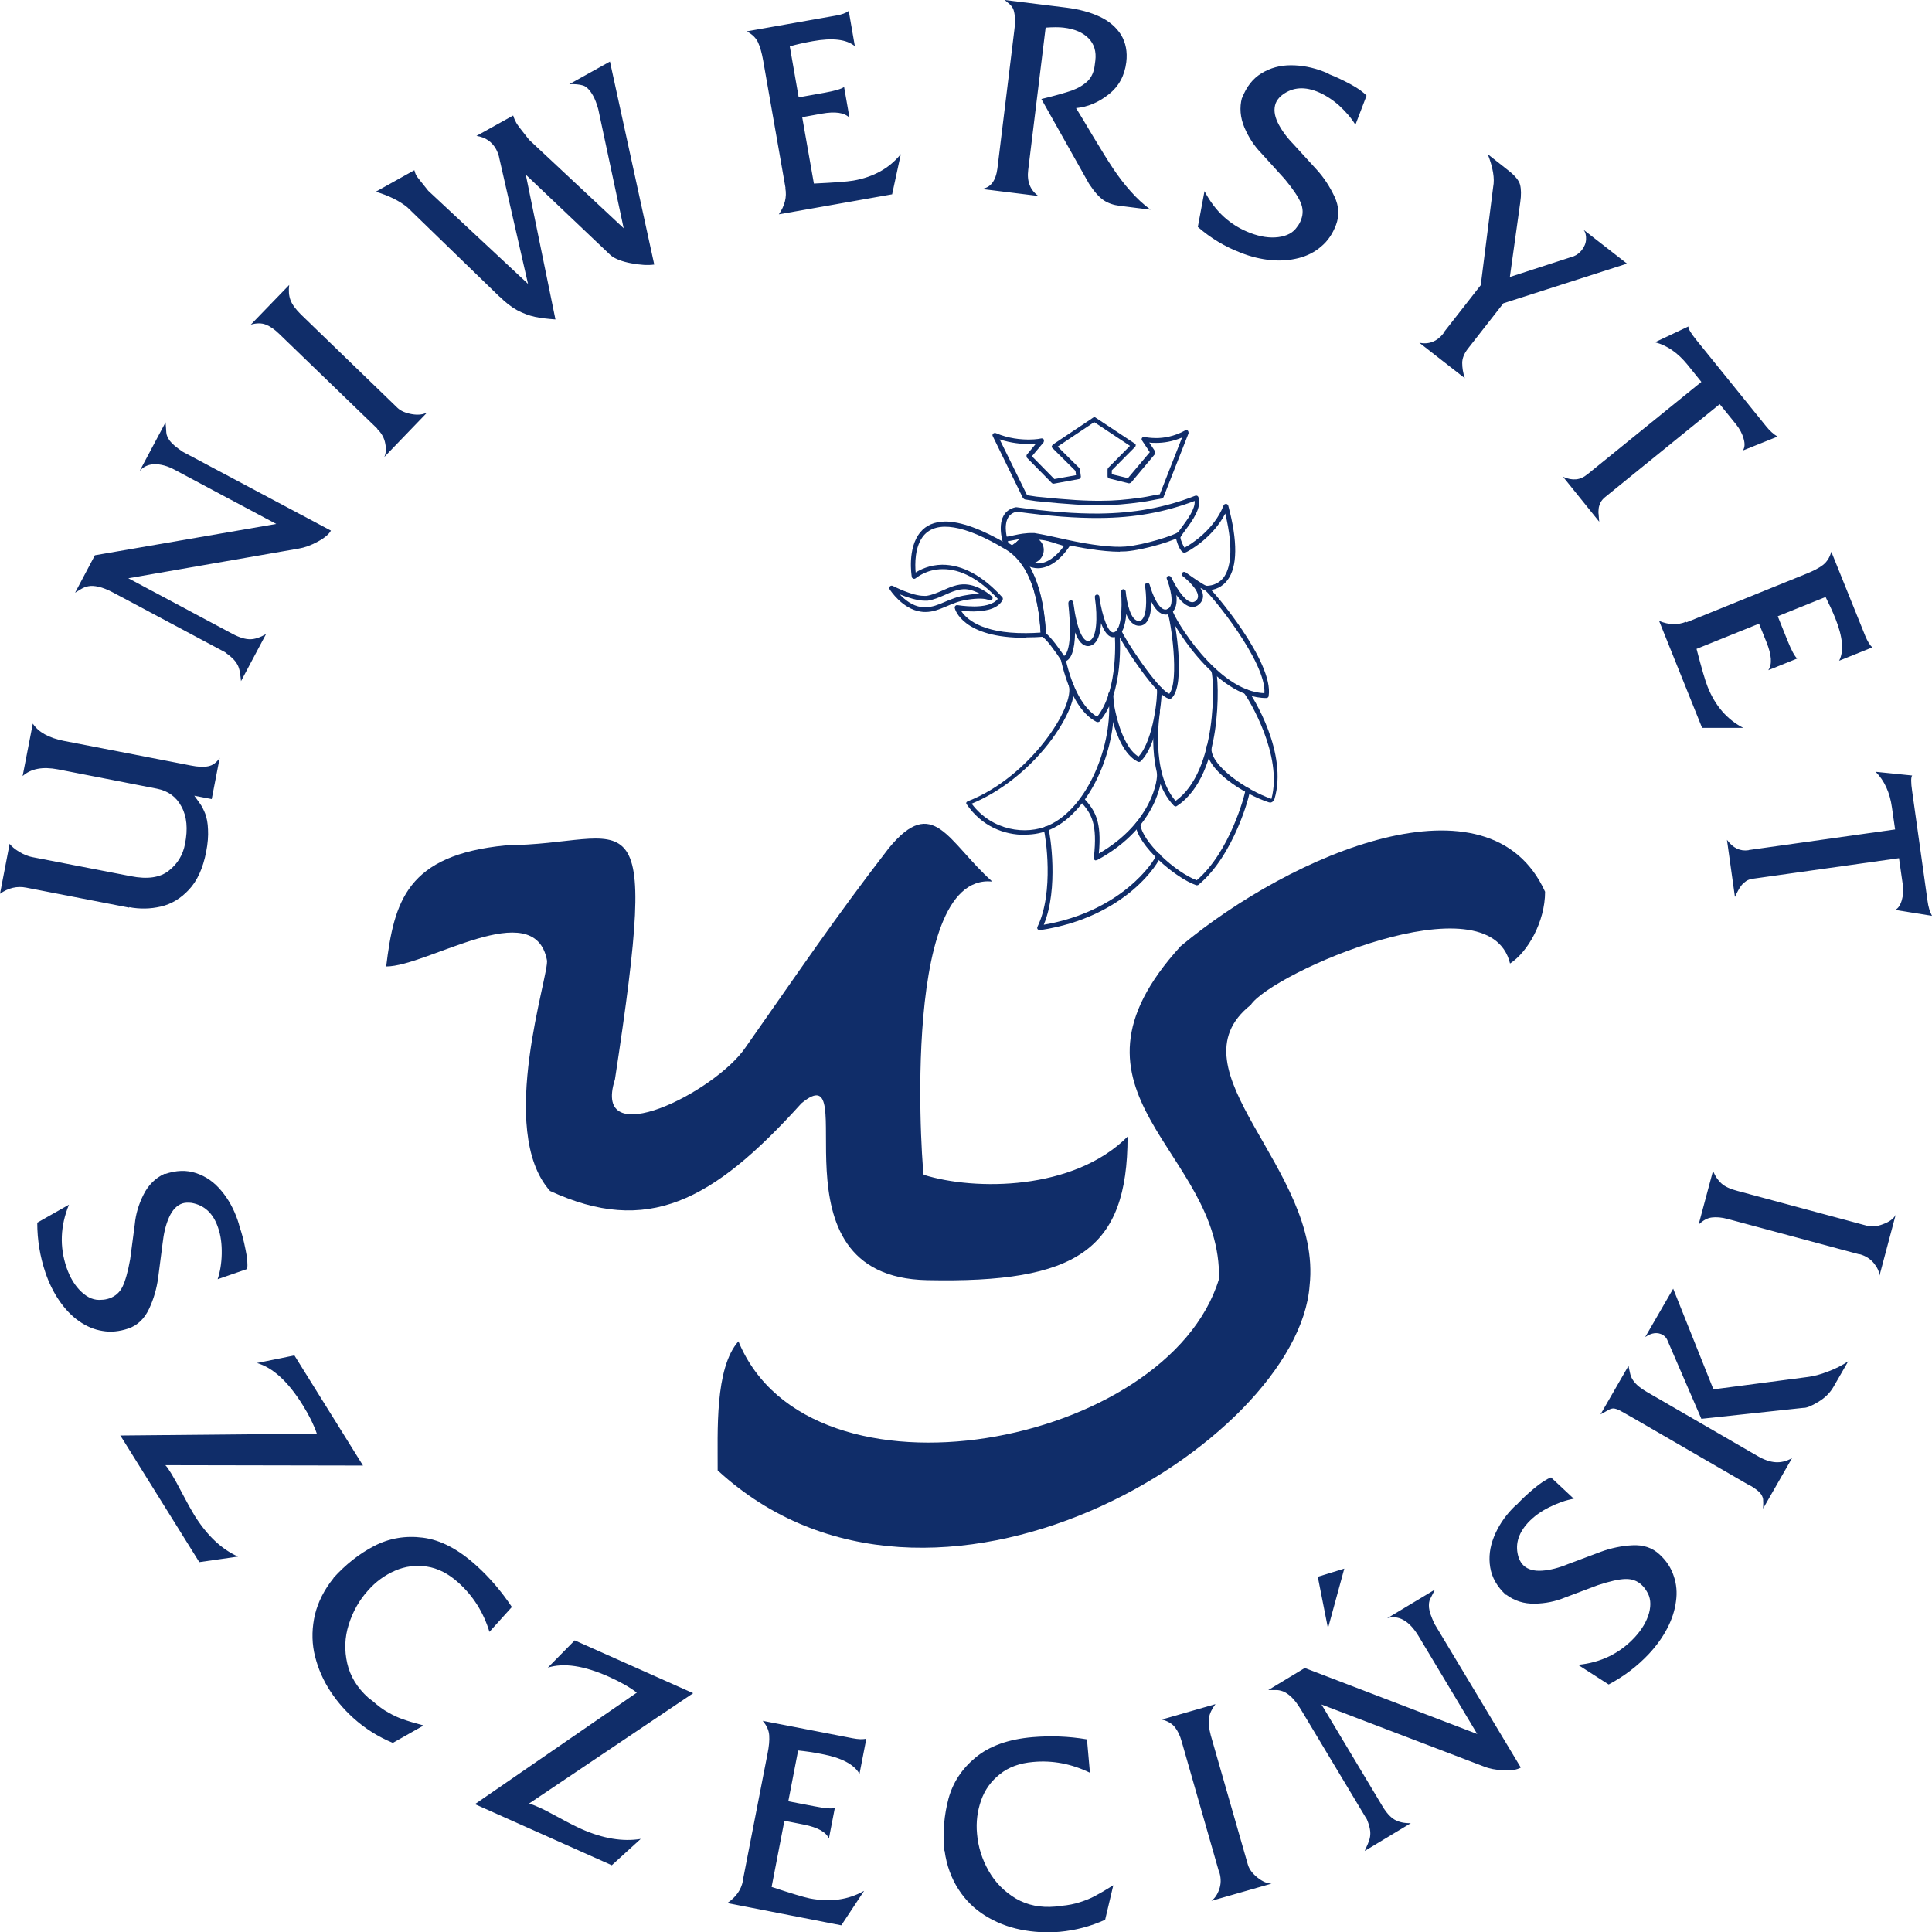 <?xml version="1.0" encoding="UTF-8"?><svg id="a" xmlns="http://www.w3.org/2000/svg" viewBox="0 0 104.21 104.21"><defs><style>.b{fill:#102d69;fill-rule:evenodd;}</style></defs><path class="b" d="M6.98,48.96l-5.56-1.08c-.49-.1-.97.01-1.42.33l.52-2.7c.1.15.28.29.52.44.24.14.47.24.69.28l5.32,1.03c.9.18,1.59.08,2.06-.3.47-.37.76-.85.87-1.44.16-.81.1-1.48-.19-2.01-.28-.53-.72-.85-1.33-.97l-5.33-1.04c-.83-.16-1.46-.04-1.91.36l.55-2.83c.3.46.86.77,1.66.93l6.86,1.33c.39.08.71.09.95.04.24-.05.44-.2.61-.45l-.43,2.22-.94-.18c.08.11.18.24.29.4.12.16.21.35.3.57.08.22.14.5.15.85.02.34-.01.75-.1,1.21-.17.88-.48,1.56-.93,2.04-.45.48-.95.78-1.52.91-.56.13-1.13.14-1.71.03h0ZM12.16,35.19l-6.06-3.23c-.3-.16-.56-.26-.78-.31-.22-.05-.4-.06-.55-.03-.15.03-.28.08-.41.16-.12.07-.22.14-.31.19l1.07-2.02,9.78-1.69-5.44-2.9c-.42-.23-.8-.33-1.14-.32-.33.01-.6.14-.79.37l1.4-2.63c.02.21.03.4.04.55.01.15.08.3.2.46.12.16.35.35.69.58l7.99,4.25c-.11.2-.35.4-.72.6-.37.2-.71.32-1.02.37l-9.19,1.6,5.64,3.01c.36.19.67.28.93.28.26,0,.55-.1.86-.28l-1.35,2.54c-.01-.13-.03-.26-.05-.41-.02-.15-.05-.27-.1-.39-.05-.11-.12-.23-.23-.35-.11-.12-.26-.25-.45-.38h0ZM20.35,23.12l-5.3-5.12c-.25-.24-.48-.4-.71-.49-.23-.09-.5-.09-.81,0l2.07-2.14c-.04.31-.02.58.07.82.09.24.28.49.56.77l5.21,5.04c.18.17.44.28.78.34.35.06.62.02.83-.1l-2.32,2.41c.09-.19.11-.44.05-.73-.05-.29-.2-.56-.43-.78h0ZM26.95,16.01l-4.98-4.83c-.43-.35-1-.63-1.7-.84l2.08-1.16c.03.11.06.21.12.31.02.04.24.31.63.8l5.38,5.02-1.54-6.74c-.03-.19-.1-.36-.18-.52-.23-.41-.58-.65-1.06-.72l1.98-1.1c.04.14.1.27.17.4.06.11.29.41.69.91l5.1,4.77-1.37-6.42c-.08-.29-.17-.53-.28-.73-.17-.3-.35-.49-.54-.55-.2-.06-.44-.08-.74-.07l2.19-1.22,2.39,10.95c-.35.05-.76.02-1.25-.07-.48-.09-.85-.23-1.09-.42l-4.59-4.36,1.6,7.81c-.41-.03-.78-.07-1.11-.14-.32-.07-.64-.19-.96-.36-.31-.17-.63-.42-.94-.73h0ZM42.37,10.14l-1.21-6.9c-.07-.39-.16-.71-.27-.95-.11-.24-.31-.44-.61-.6l4.81-.85c.31-.05.54-.14.69-.25l.33,1.9c-.45-.37-1.2-.46-2.27-.27-.44.08-.86.17-1.24.28l.48,2.75,1.4-.25c.55-.1.9-.2,1.05-.31l.29,1.66c-.27-.28-.77-.35-1.5-.22l-1.05.19.63,3.58c1.07-.05,1.78-.1,2.13-.16,1.09-.19,1.95-.67,2.56-1.43l-.47,2.17-6.11,1.08c.32-.46.44-.94.35-1.41h0ZM53.8,9.08l.91-7.44c.04-.3.05-.55.03-.74-.02-.19-.05-.34-.1-.44-.05-.1-.12-.18-.2-.25-.08-.07-.17-.14-.25-.21l3.32.41c.7.09,1.3.25,1.81.49.51.24.89.57,1.15.98.25.42.35.91.28,1.48-.09.72-.4,1.3-.95,1.73-.54.43-1.13.68-1.76.74.16.26.47.76.91,1.51.45.75.81,1.33,1.09,1.75.28.42.59.83.93,1.21.34.39.7.72,1.09,1.01l-1.67-.21c-.33-.04-.62-.14-.86-.3-.24-.16-.5-.45-.79-.89l-2.57-4.57c.75-.18,1.3-.34,1.65-.46.35-.13.63-.3.85-.51.21-.21.34-.5.38-.87l.03-.23c.06-.49-.06-.89-.36-1.2-.3-.31-.75-.51-1.35-.58-.24-.03-.57-.03-.97,0l-.94,7.67c-.08.63.11,1.1.55,1.41l-3.07-.38c.49-.06.77-.43.86-1.11h0ZM67,5.28c.23-.6.58-1.05,1.05-1.33.47-.29,1-.43,1.58-.43.58,0,1.17.11,1.76.34.14.05.25.1.32.15.34.13.72.31,1.13.53.41.22.7.43.87.62l-.6,1.57c-.21-.35-.51-.7-.89-1.05-.39-.34-.79-.59-1.2-.75-.75-.29-1.39-.2-1.93.25-.14.13-.23.26-.28.39-.11.3-.08.64.11,1.04.19.39.47.78.85,1.17l1.26,1.38c.39.43.7.91.95,1.44.25.53.27,1.04.08,1.54-.18.47-.44.86-.79,1.15-.34.3-.75.51-1.22.63-.47.12-.97.16-1.5.11-.53-.05-1.08-.18-1.63-.4-.84-.32-1.61-.78-2.31-1.39l.36-1.93c.57,1.09,1.39,1.85,2.48,2.26.53.2,1.03.28,1.5.22.47-.06.81-.24,1.02-.56.09-.11.16-.24.21-.38.12-.31.11-.62-.03-.94-.14-.32-.42-.73-.85-1.25l-1.27-1.4c-.38-.39-.68-.85-.91-1.39-.22-.53-.27-1.07-.13-1.59h0ZM77.86,17.95l2.01-2.57.67-5.3c.09-.45-.01-1.04-.29-1.76l1.13.89c.34.27.55.52.61.75.06.23.07.55.01.96l-.56,4.02,3.45-1.12c.17-.07.31-.18.43-.33.14-.18.22-.37.23-.58.01-.21-.03-.39-.14-.52l2.35,1.83-6.67,2.14-1.93,2.47c-.19.25-.29.5-.29.75,0,.25.04.52.14.82l-2.45-1.91c.52.1.95-.07,1.3-.51h0ZM85.58,25.62l6.19-5.02-.75-.93c-.52-.64-1.1-1.04-1.75-1.21l1.8-.85c-.01.12.13.36.43.73l3.76,4.65c.2.25.4.43.62.56l-1.87.75c.1-.15.12-.36.04-.63-.07-.27-.21-.53-.4-.77l-.89-1.1-6.19,5.02c-.11.09-.19.19-.24.29-.05.11-.09.21-.1.32-.01.11-.02.22,0,.33,0,.11.02.24.03.38l-1.95-2.42c.5.22.93.18,1.29-.12h0ZM90.96,33.57l6.49-2.63c.37-.15.66-.3.87-.46.21-.16.37-.4.46-.72l1.83,4.54c.12.29.25.5.38.62l-1.79.72c.27-.51.2-1.27-.2-2.28-.17-.42-.35-.8-.53-1.16l-2.58,1.04.53,1.32c.21.52.38.84.52.96l-1.56.63c.22-.32.18-.82-.1-1.52l-.4-.99-3.37,1.36c.27,1.04.47,1.73.6,2.05.41,1.03,1.06,1.77,1.92,2.21h-2.22s-2.32-5.77-2.32-5.77c.52.22,1,.23,1.45.05h0ZM94.33,45.85l7.89-1.11-.17-1.18c-.11-.81-.41-1.46-.88-1.93l1.97.2c-.07.09-.07.38,0,.85l.83,5.92c.04.31.12.58.24.8l-1.99-.32c.16-.07.28-.25.36-.52.08-.27.1-.56.05-.87l-.2-1.4-7.89,1.11c-.14.02-.26.06-.36.13-.1.07-.18.14-.25.23-.07.09-.13.18-.18.28-.05.1-.11.21-.17.34l-.43-3.08c.32.44.71.63,1.17.56h0Z"/><path class="b" d="M8.89,63.33c.61-.21,1.17-.23,1.7-.05.53.18.97.49,1.35.95.38.45.67.98.88,1.59.05.14.08.26.1.34.12.35.23.76.32,1.22.1.47.13.82.09,1.07l-1.59.55c.13-.39.21-.85.22-1.37.01-.52-.05-1-.2-1.42-.26-.77-.74-1.21-1.44-1.33-.19-.02-.35-.01-.48.03-.3.1-.54.35-.72.75-.18.4-.29.87-.35,1.41l-.24,1.86c-.08.58-.24,1.14-.49,1.67-.25.53-.62.89-1.12,1.06-.48.16-.94.21-1.39.13-.45-.07-.87-.25-1.27-.53-.4-.28-.75-.65-1.06-1.1-.31-.45-.56-.96-.75-1.52-.29-.86-.44-1.76-.44-2.69l1.71-.97c-.47,1.15-.51,2.28-.13,3.39.19.55.45.98.8,1.31.35.33.71.47,1.09.43.14,0,.28-.03.43-.08.31-.11.55-.32.7-.63.15-.31.29-.8.41-1.47l.25-1.89c.05-.55.21-1.08.47-1.6.26-.52.64-.9,1.14-1.13h0ZM6.48,77.43l10.61-.1c-.16-.47-.41-.98-.76-1.54-.79-1.27-1.61-2.02-2.47-2.27l2.02-.41,3.7,5.94-10.66-.02c.08.08.19.24.33.47.13.21.33.57.59,1.07.26.5.48.89.65,1.17.67,1.07,1.45,1.82,2.35,2.22l-2.09.3-4.27-6.85h0ZM17.98,85.12c.66-.73,1.39-1.31,2.2-1.73.81-.42,1.68-.57,2.63-.45.95.12,1.91.62,2.89,1.51.71.64,1.35,1.39,1.91,2.23l-1.21,1.34c-.32-1.05-.88-1.94-1.67-2.65-.54-.49-1.11-.78-1.7-.87-.59-.09-1.17-.02-1.72.22-.55.24-1.04.59-1.46,1.07-.48.53-.82,1.14-1.04,1.84-.22.69-.24,1.39-.08,2.09.16.7.54,1.32,1.13,1.85.03.03.07.06.13.1.05.04.1.08.13.1.28.25.56.46.84.61.28.16.54.28.79.36.24.09.61.2,1.1.33l-1.66.94c-.8-.33-1.51-.78-2.14-1.35-.54-.49-.99-1.03-1.36-1.64-.36-.6-.61-1.24-.75-1.91-.13-.67-.11-1.34.05-2.03.17-.68.5-1.34,1.01-1.97h0ZM25.61,97.32l8.74-6.02c-.39-.3-.89-.58-1.49-.85-1.36-.61-2.46-.77-3.31-.5l1.45-1.47,6.39,2.85-8.85,5.95c.11.03.29.1.54.21.23.1.59.29,1.09.56.49.27.89.47,1.2.61,1.15.51,2.22.69,3.19.53l-1.56,1.42-7.37-3.29h0ZM40.06,101.47l1.34-6.88c.08-.39.11-.72.09-.99-.02-.27-.13-.52-.35-.78l4.85.94c.31.06.56.07.74.02l-.37,1.9c-.29-.51-.97-.87-2.04-1.07-.45-.09-.87-.15-1.27-.19l-.53,2.74,1.41.27c.56.11.92.14,1.1.09l-.32,1.65c-.15-.35-.6-.6-1.34-.75l-1.06-.21-.69,3.57c1.03.34,1.72.55,2.06.62,1.1.21,2.08.08,2.93-.41l-1.23,1.86-6.15-1.2c.47-.32.75-.72.84-1.19h0ZM50.93,99.81c-.09-.98,0-1.92.23-2.79.24-.88.73-1.62,1.47-2.23.74-.61,1.76-.98,3.07-1.09.96-.08,1.93-.05,2.93.12l.16,1.8c-.99-.48-2.01-.68-3.07-.58-.72.06-1.32.28-1.79.66-.47.37-.81.84-1.01,1.41-.2.57-.28,1.17-.22,1.8.06.71.27,1.38.63,2.01.36.63.85,1.12,1.47,1.49.62.36,1.33.5,2.12.43.04,0,.09-.01.16-.02.07-.01.12-.02.16-.02.37-.03.71-.1,1.02-.2.31-.1.58-.21.8-.33.23-.12.56-.31.99-.58l-.44,1.86c-.79.36-1.6.57-2.45.65-.72.06-1.43.02-2.12-.12-.69-.14-1.32-.39-1.9-.75-.58-.36-1.06-.83-1.44-1.42s-.64-1.28-.75-2.08h0ZM65.77,101.03l-2.03-7.09c-.09-.33-.22-.59-.37-.78-.15-.19-.39-.33-.7-.41l2.89-.83c-.19.25-.31.5-.35.74-.04.25,0,.57.1.95l2,6.97c.07.24.24.47.51.69.28.22.53.33.77.33l-3.25.93c.18-.13.32-.33.42-.61.1-.28.11-.58.02-.9h0ZM73.71,98.11l-3.54-5.9c-.18-.29-.34-.51-.51-.67-.16-.15-.32-.26-.46-.31-.14-.05-.28-.08-.43-.07-.14,0-.27,0-.36,0l1.97-1.19,9.3,3.56-3.17-5.29c-.25-.41-.52-.7-.81-.86-.29-.16-.59-.19-.88-.09l2.58-1.55c-.1.19-.18.36-.25.49-.07.13-.09.3-.07.5.02.2.12.48.29.85l4.66,7.76c-.2.12-.51.17-.93.15-.42-.02-.78-.09-1.07-.21l-8.75-3.34,3.29,5.49c.21.35.43.59.65.72.23.13.52.2.88.19l-2.49,1.5c.05-.12.11-.24.17-.38.06-.14.1-.26.12-.39.02-.12.02-.26-.01-.42-.03-.16-.09-.35-.18-.56h0ZM71.63,87.83l-.55-2.78,1.43-.44-.88,3.22h0ZM81.22,86.02c-.47-.44-.75-.93-.84-1.48-.09-.55-.02-1.09.2-1.64.22-.55.55-1.06.99-1.52.1-.11.19-.19.26-.24.25-.27.56-.56.92-.86.36-.3.67-.5.91-.59l1.23,1.15c-.41.07-.84.22-1.31.45-.47.23-.85.51-1.16.84-.55.6-.72,1.23-.5,1.9.07.18.15.31.26.41.23.22.57.31,1,.28.44-.03.9-.15,1.41-.36l1.76-.66c.55-.2,1.12-.32,1.7-.35.59-.03,1.07.13,1.46.49.37.34.63.73.77,1.17.15.43.19.89.12,1.37-.06.48-.22.97-.47,1.45-.25.48-.58.94-.99,1.38-.62.66-1.34,1.21-2.17,1.65l-1.65-1.06c1.23-.12,2.25-.62,3.05-1.48.39-.42.65-.86.78-1.32.12-.46.08-.85-.13-1.17-.07-.12-.16-.24-.27-.34-.24-.23-.54-.33-.88-.32-.35.01-.84.12-1.48.33l-1.78.67c-.51.21-1.05.32-1.63.33-.58.01-1.09-.15-1.53-.48h0ZM94.42,80.15l-6.27-3.63c-.38-.22-.64-.36-.78-.44-.14-.07-.25-.1-.33-.11-.08,0-.16.02-.26.07-.09.05-.24.14-.45.25l1.51-2.62c.03.14.05.27.08.38.02.11.06.22.12.33.06.1.15.22.27.33.13.12.3.24.52.37l5.96,3.45c.36.21.68.32.98.34.29.02.59-.05.89-.22l-1.56,2.72c.01-.23.01-.4,0-.51-.02-.11-.07-.23-.17-.34-.1-.11-.27-.24-.5-.38h0ZM91.77,76.53l-1.85-4.28c-.05-.1-.13-.18-.22-.24-.29-.17-.61-.13-.96.11l1.51-2.61,2.17,5.43,5.11-.67c.31-.04.66-.13,1.07-.29.41-.15.77-.34,1.09-.55l-.79,1.37c-.19.33-.46.6-.83.82-.36.22-.63.33-.81.32l-5.49.59h0ZM100.3,67.66l-7.11-1.91c-.33-.09-.62-.11-.86-.08-.24.03-.48.16-.71.39l.78-2.91c.11.29.27.52.46.69.19.17.48.3.87.4l6.99,1.88c.24.06.52.04.85-.09.33-.12.56-.28.68-.5l-.87,3.27c-.02-.22-.12-.44-.31-.67-.19-.23-.44-.39-.76-.48h0Z"/><path class="b" d="M27.27,45.6c-5.32.52-6.01,3.01-6.44,6.53,2.23,0,7.98-3.87,8.67-.35.17.69-2.75,9.2.17,12.46,5.23,2.41,8.75.6,13.56-4.73,3.43-2.84-2.06,9.37,6.78,9.54,8.07.17,10.81-1.63,10.81-7.74-2.92,2.92-8.24,2.92-10.99,2.06,0,.86-1.46-16.33,3.69-15.82-2.4-2.15-3.17-4.73-5.58-1.8-2.92,3.78-4.89,6.71-7.73,10.75-1.63,2.41-8.33,5.76-7.04,1.72,2.49-16.33.86-12.63-5.92-12.63h0Z"/><path class="b" d="M67.46,54.21c1.12-1.72,12.87-6.88,13.99-2.24.94-.6,1.89-2.24,1.89-3.87-3-6.62-13.65-2.06-19.65,2.93-7.3,7.99,2.23,11,2.06,17.96-2.75,9.03-22.06,12.72-25.92,3.36-1.29,1.46-1.11,4.9-1.12,6.96,11.58,10.66,31.32-1.47,31.93-9.98.69-6.27-7.64-11.6-3.17-15.13h0Z"/><path class="b" d="M59.21,38.95s-.04,0-.06-.01c-.85-.43-1.5-1.56-1.91-3.27,0-.04-.02-.07-.02-.08-.02-.07.02-.14.08-.16.07-.02.14.01.16.08,0,.01.01.05.03.1.36,1.54.96,2.62,1.69,3.05,1.19-1.49.95-4.43.95-4.46,0-.07.05-.13.12-.14.07,0,.13.05.14.12.01.13.26,3.19-1.08,4.73-.02.03-.06.04-.1.04h0Z"/><path class="b" d="M55.29,45.03c-1.13.01-2.34-.46-3.15-1.65-.02-.03-.03-.05-.02-.08.01-.04.05-.07.08-.08,3.35-1.3,5.83-5.14,5.44-6.28-.02-.07.01-.14.08-.16.07-.02.14.01.16.08.23.66-.3,1.93-1.33,3.26-1.13,1.44-2.63,2.61-4.14,3.23,1.1,1.47,2.94,1.71,4.15,1.17,2.15-.96,3.49-4.44,3.24-6.91,0-.07.04-.13.11-.14.07,0,.13.04.14.11.26,2.56-1.14,6.16-3.39,7.16-.4.18-.87.28-1.36.28h0Z"/><path class="b" d="M63.12,37.7s-.01,0-.02,0c-.45-.06-1.26-1.12-1.87-2-.11-.15-1.03-1.51-.99-1.72.02-.07.08-.11.15-.1.06.01.1.07.1.12.09.34,1.93,3.17,2.58,3.42.56-.67.08-4.02-.1-4.38-.03-.02-.05-.06-.04-.1,0-.07.06-.12.13-.13h0c.11,0,.14.11.16.16.16.44.76,4-.03,4.69-.02.02-.05.03-.08.03h0Z"/><path class="b" d="M68.32,37.65c-2.82.03-5.31-4.35-5.32-4.7,0-.07.05-.13.12-.13.07,0,.13.05.13.12.07.38,2.41,4.36,4.95,4.45.12-1.67-2.86-5.3-3.2-5.55-.03,0-.06-.03-.08-.07-.03-.06,0-.14.06-.17.08-.04.14.01.16.03.32.24,3.58,4.09,3.29,5.91,0,.06-.06.11-.12.11h0Z"/><path class="b" d="M61.44,41.1s-.04,0-.06-.01c-.74-.36-1.15-1.43-1.38-2.26-.11-.42-.3-1.31-.2-1.46.04-.06.12-.07.18-.04.05.03.07.1.05.15-.02.24.34,2.7,1.38,3.33.83-.9,1.05-3.38.99-3.63-.02-.07.03-.14.1-.15.07-.01.14.03.15.1.06.29-.15,3-1.13,3.94-.02.02-.05.03-.09.03h0Z"/><path class="b" d="M63.4,43.49s-.07-.01-.09-.04c-1.56-1.62-1.02-4.91-1-5.05.01-.07.08-.12.15-.1.07.01.12.08.1.15,0,.03-.52,3.19.85,4.75,2.28-1.62,2.09-6.59,1.93-6.99-.03-.05-.02-.13.03-.17.05-.04.13-.04.18.02.14.18.22,1.82-.02,3.39-.21,1.37-.74,3.17-2.06,4.03-.02.01-.04.02-.07.02h0Z"/><path class="b" d="M68.45,43.28c-1.31-.42-3.55-1.79-3.36-3.04.01-.07.08-.12.15-.11.07.01.12.08.11.15-.15.97,1.87,2.34,3.23,2.81.63-2.35-1.23-5.39-1.48-5.71-.04-.06-.03-.14.02-.18.06-.04.14-.04.18.02.27.34,2.19,3.41,1.44,5.89-.02.07-.14.22-.28.17h0Z"/><path class="b" d="M59.12,46.41s-.05,0-.07-.02c-.04-.03-.06-.07-.05-.12.21-1.86-.13-2.39-.73-3.05-.05-.05-.04-.13,0-.18.05-.05.13-.04.18,0,.6.66.99,1.23.82,3,2.91-1.68,3.2-4.07,3.13-4.34-.02-.07.02-.14.09-.16.07-.02.14.02.16.09.08.3-.17,2.98-3.47,4.76-.02,0-.04.01-.06.01h0Z"/><path class="b" d="M56.07,50.17s-.08-.02-.1-.05c-.03-.04-.03-.09-.01-.13.91-1.87.44-4.91.34-5.25-.02-.07.02-.14.09-.16.07-.02.14.02.16.09.1.34.56,3.26-.25,5.21,4.21-.72,5.98-3.44,6.05-3.73,0-.07.07-.12.14-.11.07,0,.12.07.11.14-.03.26-1.8,3.28-6.49,3.99,0,0-.01,0-.02,0h0Z"/><path class="b" d="M64.57,47.75s-.03,0-.04,0c-1.14-.39-3.19-2.15-3.28-3.28,0-.07.05-.13.12-.14.07,0,.13.05.14.12.07.93,1.87,2.59,3.04,3.03,1.78-1.51,2.61-4.63,2.62-4.84,0-.07.04-.13.11-.14.07-.01.13.04.14.11.03.21-.87,3.55-2.77,5.11-.02.02-.05.03-.08.03h0Z"/><path class="b" d="M54.81,29.55c.34.55.74.84,1.18.84.47,0,.96-.34,1.4-.94-.12-.04-.24-.08-.36-.11-.36-.12-.7-.23-1.06-.23-.39,0-.76.15-1.16.45h0ZM55.99,30.65c-.39,0-.96-.18-1.46-1.07l-.05-.09.09-.07c.49-.38.93-.56,1.41-.57.4,0,.76.12,1.14.24.17.06.34.11.51.16l.17.05-.1.15c-.51.77-1.11,1.19-1.71,1.2h0Z"/><path class="b" d="M56.3,29.66c0,.4-.32.73-.72.73-.4,0-.85-.46-.85-.86,0-.4.44-.59.84-.59.4,0,.73.32.73.72h0Z"/><path class="b" d="M56.4,34.15c.3.21.8.94,1,1.23.17-.13.45-.65.23-2.76,0-.09-.01-.1,0-.12,0-.06.06-.12.13-.12.11,0,.13.1.14.17.2,1.49.53,2.02.78,2.02.02,0,.04,0,.06,0,.43-.12.47-1.28.32-2.31v-.05c-.02-.07.03-.13.1-.14.07-.01.13.04.14.11v.05s0,0,0,0h0c.17,1.09.48,1.89.74,1.88,0,0,0,0,.01,0,.44-.04.49-1.32.42-2.17v-.02c0-.07.05-.13.11-.14.07,0,.13.04.14.12h0c.05.57.27,1.64.73,1.59.07,0,.13-.04.18-.11.28-.36.19-1.42.13-1.79,0-.07.03-.13.1-.15.07-.01.13.03.15.09.14.52.49,1.35.85,1.35.05,0,.09-.01.14-.04.4-.22.08-1.26-.06-1.61-.02-.04-.01-.09.01-.12.02-.03.06-.05.1-.05.08,0,.11.06.13.09.4.82.83,1.33,1.13,1.33.06,0,.12-.02.17-.06.1-.07.14-.16.14-.26,0-.38-.6-.91-.82-1.08-.06-.04-.07-.12-.03-.18.04-.06.12-.07.18-.03.45.33.98.68,1.12.73.4-.01.71-.17.93-.45.32-.43.59-1.38.09-3.45-.68,1.33-2.03,2.07-2.17,2.11-.01,0-.03,0-.04,0-.23,0-.43-.64-.45-.81-.01-.12.09-.26.32-.57.29-.4.73-.98.69-1.41-1.61.61-3.25.91-5.15.92-1.27.01-2.69-.1-4.45-.34-.22.05-.37.16-.47.33-.25.45-.04,1.17.02,1.36.32.16,1.81,1.12,2.02,4.86h0ZM57.35,35.68s-.08-.02-.11-.06c-.31-.48-.83-1.19-1.02-1.27-.04-.02-.07-.06-.08-.11-.2-3.97-1.9-4.72-1.92-4.73-.03-.01-.06-.04-.07-.07-.02-.04-.36-1.01-.02-1.62.14-.25.36-.4.66-.46.01,0,.03,0,.04,0,1.76.24,3.17.35,4.44.34,1.92-.02,3.57-.32,5.2-.96.03-.01.07-.01.1,0,.03.01.06.04.07.07.2.57-.34,1.3-.7,1.78-.11.15-.25.34-.27.4.02.17.15.45.22.55.32-.16,1.6-.96,2.11-2.28.02-.05.07-.08.13-.08.06,0,.1.04.12.09.52,1.94.5,3.3-.04,4.02-.27.36-.66.55-1.15.56-.01,0-.02,0-.03,0-.06-.02-.16-.07-.28-.14.08.14.14.29.14.44,0,.18-.08.34-.24.47-.1.08-.21.12-.32.12-.32,0-.62-.29-.88-.65.05.4,0,.81-.31.99-.09.05-.17.07-.26.07-.34,0-.6-.34-.78-.7,0,.41-.05.85-.25,1.1-.09.12-.21.19-.36.2-.36.03-.59-.27-.74-.63-.05.61-.21,1.21-.66,1.25-.31.03-.54-.32-.7-.76-.03.57-.18,1.11-.58,1.22-.04.01-.08.02-.12.02-.28,0-.52-.25-.7-.74-.02.97-.21,1.5-.58,1.58,0,0-.02,0-.03,0h0Z"/><path class="b" d="M60.41,29.76c-.96,0-2.22-.23-2.93-.39l-.13-.03c-.57-.13-1.12-.25-1.59-.33-.44,0-.74.06-1.01.11-.18.04-.35.07-.53.08-.07,0-.13-.05-.13-.12,0-.07.05-.13.12-.13.16,0,.31-.04.49-.08.28-.06.6-.13,1.07-.12,0,0,.01,0,.02,0,.48.08,1.03.2,1.61.33l.13.03c1.33.29,2.48.43,3.18.37,1.05-.09,2.68-.63,2.82-.77.04-.06.12-.06.18-.02.05.04.06.13.02.18-.18.24-1.98.79-3,.87-.1,0-.21.01-.33.01h0Z"/><path class="b" d="M51.83,32.93c.24.39,1.04,1.24,3.51,1.22h0c.25,0,.52-.01.79-.03-.13-2.31-.77-3.83-1.92-4.51h-.01c-2.17-1.3-3.68-1.55-4.38-.72-.49.59-.47,1.56-.43,1.99.25-.16.75-.41,1.43-.42,1.08,0,2.17.58,3.24,1.75.04.04.04.1.02.15-.21.4-.73.61-1.55.62-.28,0-.53-.02-.7-.04h0ZM55.35,34.4h0c-3.41.03-3.84-1.53-3.85-1.6-.01-.04,0-.09.03-.12.03-.03.07-.05.12-.04,0,0,.42.07.89.07.46,0,1.04-.08,1.28-.41-1-1.07-2-1.61-2.98-1.6-.89,0-1.44.49-1.45.49-.04.03-.08.04-.13.02-.04-.02-.08-.05-.08-.1-.01-.06-.25-1.55.46-2.4.31-.38.76-.57,1.34-.58.85,0,1.98.41,3.37,1.23h.02c1.24.75,1.93,2.37,2.05,4.85,0,.07-.05.13-.12.13-.32.03-.64.04-.94.04h0Z"/><path class="b" d="M48.55,32.08c.27.28.67.6,1.14.66.08.01.16.02.24.01h0c.36,0,.67-.13,1.02-.28.33-.14.7-.3,1.18-.37.28-.05.52-.07.73-.07-.22-.12-.49-.23-.77-.25-.37-.02-.76.14-1.13.31-.3.13-.62.27-.93.31-.05,0-.1,0-.15,0-.41,0-.94-.18-1.32-.33h0ZM49.93,33.01c-.09,0-.18,0-.27-.02-.98-.14-1.64-1.15-1.67-1.2-.03-.05-.03-.11.01-.16.04-.04.1-.05.15-.03.01,0,1.05.55,1.7.54.04,0,.08,0,.12,0,.28-.04.57-.16.87-.29.4-.18.82-.36,1.25-.33.69.04,1.29.54,1.39.63.03.02.06.06.06.11,0,.07-.06.13-.13.13h0s-.06-.01-.08-.02c-.18-.1-.6-.11-1.17-.02-.45.07-.79.22-1.12.36-.36.15-.71.3-1.12.3h0Z"/><path class="b" d="M55.39,26.71l.53.08c1.78.18,2.66.23,3.51.22.65,0,1.27-.05,2.19-.18.29-.04.59-.12.94-.17l1.2-3.06c-.53.23-1.03.29-1.38.29-.15,0-.28,0-.39-.02l.31.47s.03.11,0,.15l-1.29,1.54s-.08.05-.13.04l-1.04-.26c-.06-.01-.1-.06-.1-.12v-.36s.01-.07.03-.09l1.18-1.19-1.93-1.28-1.97,1.32,1.16,1.15s.03.05.04.07l.05.39c0,.07-.04.13-.1.14l-1.36.25s-.08,0-.11-.04l-1.34-1.36s-.05-.12,0-.17l.49-.59c-.1.01-.23.02-.37.02-.39,0-.96-.04-1.59-.25l1.47,2.99h0ZM59.03,22.51h0s-.05,0-.07.02l-2.17,1.45s-.05.06-.06.09c0,.04,0,.08.04.1l1.24,1.23.03.23-1.17.21-1.21-1.23.63-.75s.04-.1.01-.15c-.03-.05-.08-.07-.14-.06,0,0-.26.06-.66.06-.43,0-1.09-.05-1.79-.35-.05-.02-.11,0-.14.03-.04.04-.05.1-.02.14l1.62,3.32s.08.09.12.09l.6.09c1.79.18,2.67.23,3.53.22h0c.66,0,1.29-.05,2.23-.18.3-.04.63-.12,1.01-.18.05,0,.08-.04.1-.08l1.35-3.44s0-.11-.04-.14c-.04-.04-.1-.04-.15-.01-.59.33-1.17.41-1.56.41-.37,0-.62-.06-.62-.06-.05-.01-.1,0-.14.05-.03.04-.03.1,0,.14l.42.63-1.18,1.4-.87-.21v-.21s1.25-1.26,1.25-1.26c.03-.03.04-.07.04-.1,0-.04-.02-.07-.06-.09l-2.13-1.41s-.04-.02-.07-.02h0Z"/></svg>